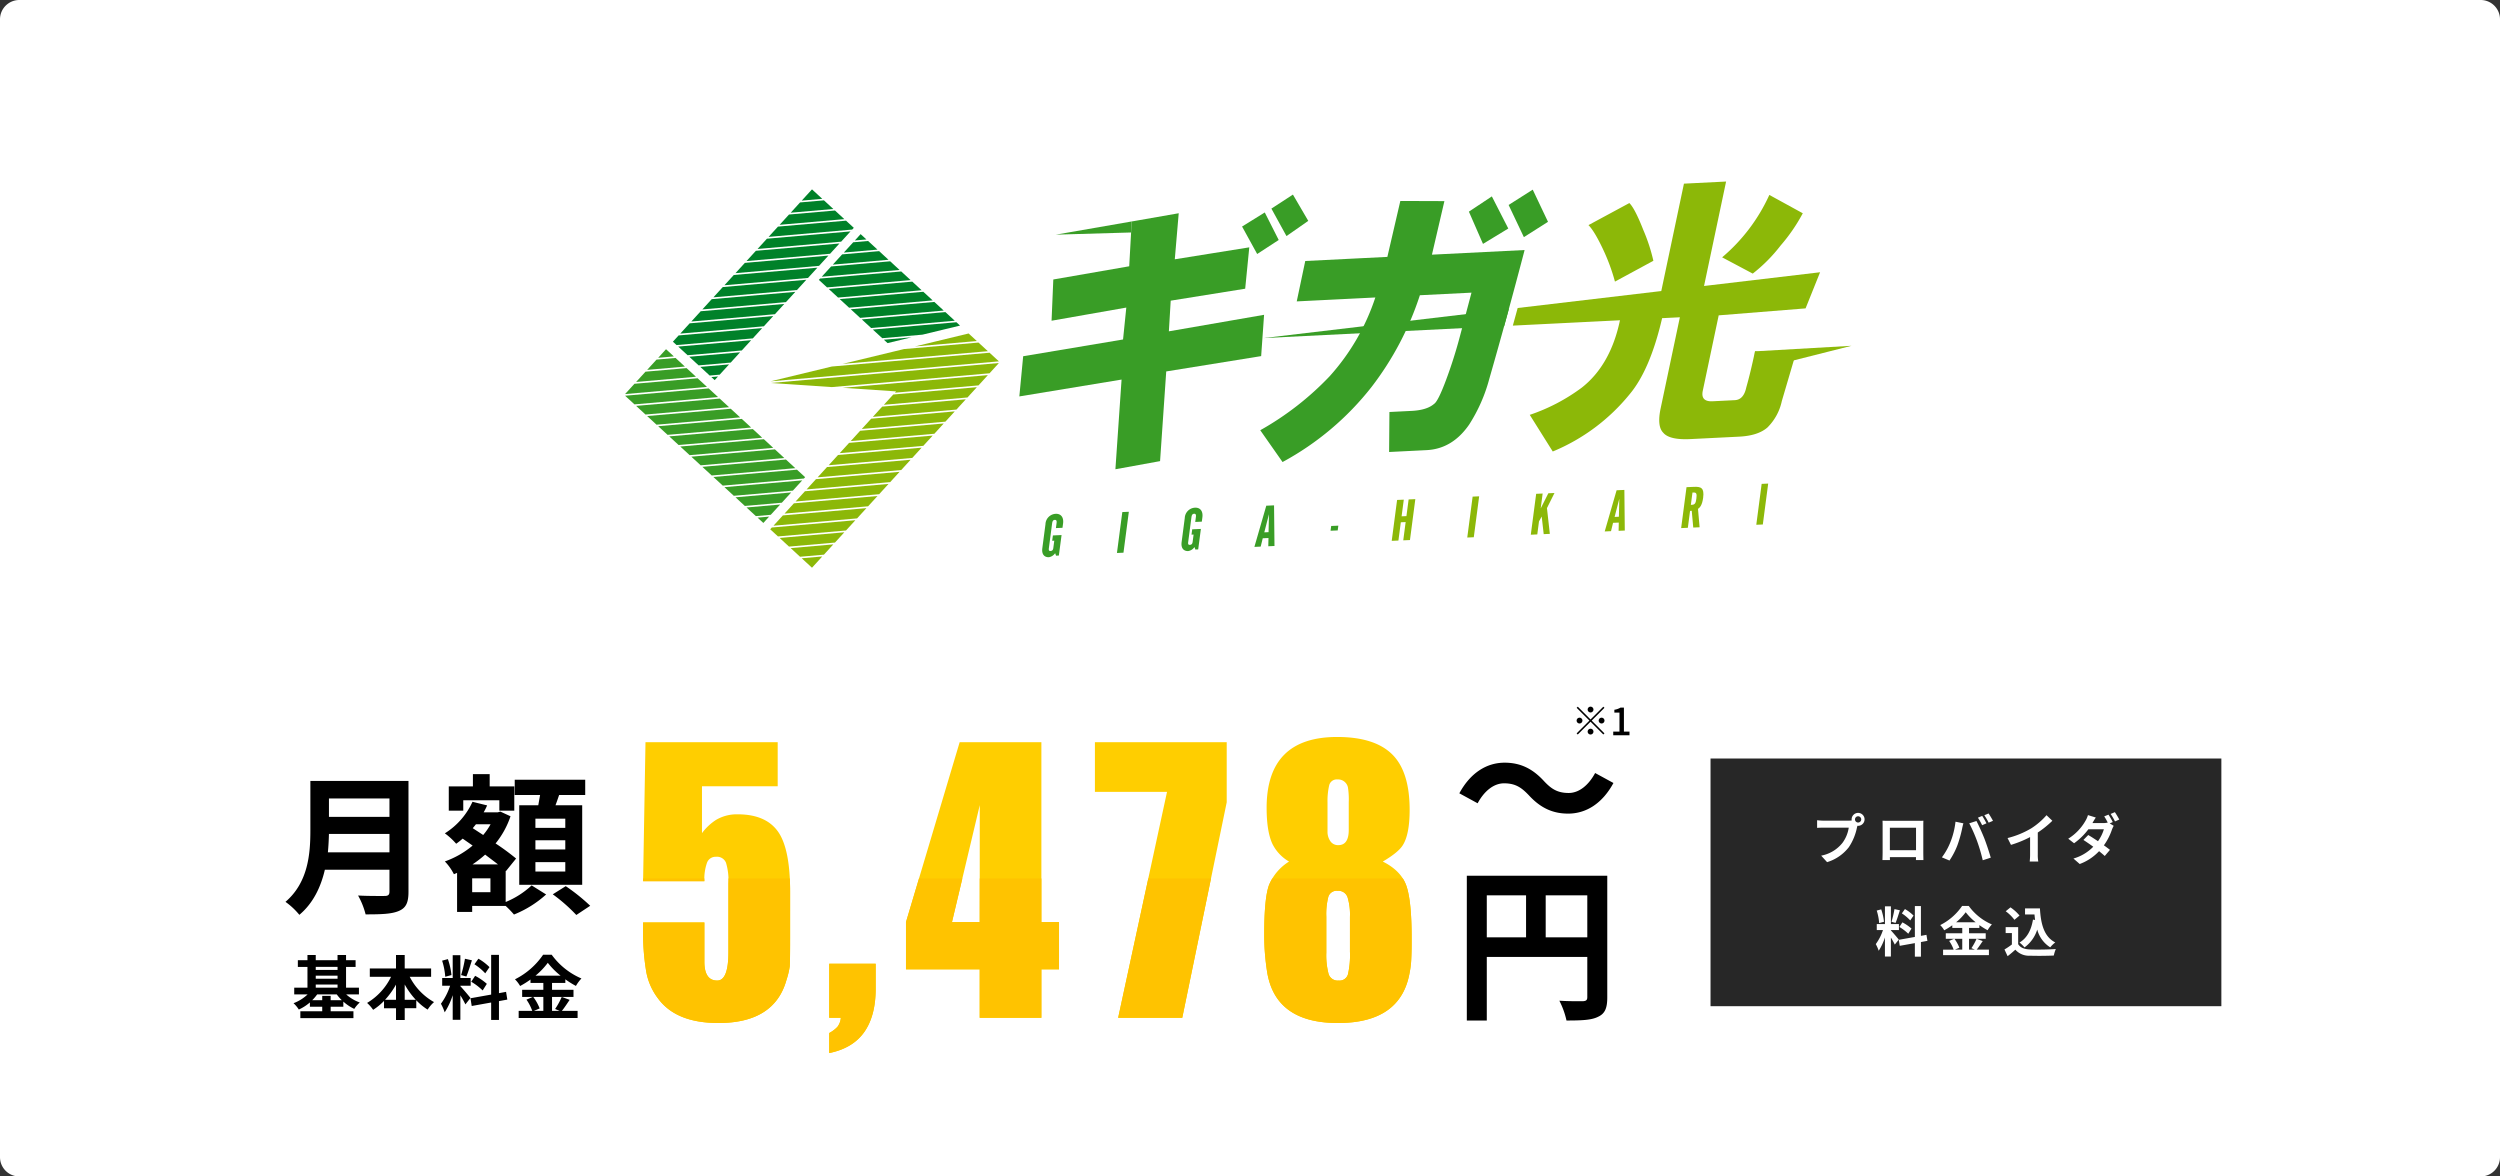 <svg xmlns="http://www.w3.org/2000/svg" xmlns:xlink="http://www.w3.org/1999/xlink" width="646" height="304" viewBox="0 0 646 304">
  <rect x="0" y="0" width="646" height="304" fill="#333333" stroke="none"/>
  <defs>
    <clipPath id="clip-path">
      <rect id="長方形_404" data-name="長方形 404" width="211" height="51" transform="translate(504 1383)" fill="#fff" stroke="#707070" stroke-width="1"/>
    </clipPath>
  </defs>
  <g id="グループ_673" data-name="グループ 673" transform="translate(8094 -1884)">
    <path id="パス_1208" data-name="パス 1208" d="M5,0H641a5,5,0,0,1,5,5V299a5,5,0,0,1-5,5H5a5,5,0,0,1-5-5V5A5,5,0,0,1,5,0Z" transform="translate(-8094 1884)" fill="#fff"/>
    <g id="グループ_52" data-name="グループ 52" transform="translate(-7932.481 1974.235)">
      <path id="パス_204" data-name="パス 204" d="M67.219,181.133l2.424,2.23L84.9,182.028l2.423-2.654Z" transform="translate(-41.544 -145.486)" fill="#399d26"/>
      <path id="パス_205" data-name="パス 205" d="M64.133,178.354l2.424,2.231,21.6-1.889-2.424-2.231Z" transform="translate(-44.164 -147.957)" fill="#399d26"/>
      <path id="パス_206" data-name="パス 206" d="M59.506,174.1l2.423,2.23,21.6-1.889-2.423-2.23Z" transform="translate(-48.094 -151.573)" fill="#399d26"/>
      <path id="パス_207" data-name="パス 207" d="M61.048,175.515l2.424,2.231,21.6-1.889-2.424-2.231Z" transform="translate(-46.785 -150.368)" fill="#399d26"/>
      <path id="パス_208" data-name="パス 208" d="M62.591,176.934l2.424,2.23,21.6-1.889-2.423-2.23Z" transform="translate(-45.474 -149.162)" fill="#399d26"/>
      <path id="パス_209" data-name="パス 209" d="M68.1,182l20.964-1.834.316-.346-2.108-1.94-21.6,1.889Z" transform="translate(-42.854 -146.752)" fill="#399d26"/>
      <path id="パス_210" data-name="パス 210" d="M70.3,183.513l2.423,2.23,3.849-.337L79,182.753Z" transform="translate(-38.924 -142.617)" fill="#399d26"/>
      <path id="パス_211" data-name="パス 211" d="M68.761,182.323l2.424,2.231,9.553-.836,2.424-2.655Z" transform="translate(-40.234 -144.052)" fill="#399d26"/>
      <path id="パス_212" data-name="パス 212" d="M74.837,184.442l-2.991.262,1.5,1.376Z" transform="translate(-37.614 -141.182)" fill="#399d26"/>
      <path id="パス_213" data-name="パス 213" d="M55.759,166.537l-2.424,2.654L74.5,167.339l-2.424-2.23Z" transform="translate(-53.335 -157.601)" fill="#399d26"/>
      <path id="パス_214" data-name="パス 214" d="M58.844,162.7l-2.424,2.654,9.756-.854-2.423-2.23Z" transform="translate(-50.715 -160.012)" fill="#399d26"/>
      <path id="パス_215" data-name="パス 215" d="M57.963,172.676l2.424,2.231,21.6-1.889-2.424-2.231Z" transform="translate(-49.405 -152.779)" fill="#399d26"/>
      <path id="パス_216" data-name="パス 216" d="M57.963,163.268l4.052-.355-2.026-1.864Z" transform="translate(-49.405 -161.049)" fill="#399d26"/>
      <path id="パス_217" data-name="パス 217" d="M57.3,164.618l-2.424,2.655L70.34,165.92l-2.424-2.231Z" transform="translate(-52.025 -158.807)" fill="#399d26"/>
      <path id="パス_218" data-name="パス 218" d="M56.42,171.257l2.424,2.231,21.6-1.889-2.424-2.231Z" transform="translate(-50.715 -153.985)" fill="#399d26"/>
      <path id="パス_219" data-name="パス 219" d="M54.878,169.838l2.423,2.23,21.6-1.889-2.423-2.23Z" transform="translate(-52.025 -155.19)" fill="#399d26"/>
      <path id="パス_220" data-name="パス 220" d="M53.335,168.418l2.424,2.231,21.6-1.889-2.424-2.231Z" transform="translate(-53.335 -156.396)" fill="#399d26"/>
    </g>
    <g id="グループ_53" data-name="グループ 53" transform="translate(-7894.979 1970.17)">
      <path id="パス_221" data-name="パス 221" d="M81.123,180.074,78.7,182.728l21.6-1.889,2.423-2.654Z" transform="translate(-69.295 -142.432)" fill="#8cb808"/>
      <path id="パス_222" data-name="パス 222" d="M82.665,178.384l-2.108,2.309h0l-.316.346,21.6-1.889,2.424-2.655Z" transform="translate(-67.985 -143.867)" fill="#8cb808"/>
      <path id="パス_223" data-name="パス 223" d="M84.208,176.695l-2.424,2.655,21.6-1.889,2.424-2.655Z" transform="translate(-66.675 -145.301)" fill="#8cb808"/>
      <path id="パス_224" data-name="パス 224" d="M87.294,173.316l-2.424,2.655,21.6-1.889,2.424-2.655Z" transform="translate(-64.055 -148.171)" fill="#8cb808"/>
      <path id="パス_225" data-name="パス 225" d="M85.75,175.006l-2.424,2.654,21.6-1.889,2.424-2.654Z" transform="translate(-65.365 -146.736)" fill="#8cb808"/>
      <path id="パス_226" data-name="パス 226" d="M74.931,188.094l2.424,2.231,11.877-1.039,2.424-2.655Z" transform="translate(-72.496 -135.258)" fill="#8cb808"/>
      <path id="パス_227" data-name="パス 227" d="M85.069,190.975l2.424-2.655-11.019.964,2.424,2.231Z" transform="translate(-71.185 -133.823)" fill="#8cb808"/>
      <path id="パス_228" data-name="パス 228" d="M76.5,185.141,74.071,187.8l21.6-1.889,2.424-2.655Z" transform="translate(-73.226 -138.128)" fill="#8cb808"/>
      <path id="パス_229" data-name="パス 229" d="M78.037,183.452l-2.423,2.654,21.6-1.889,2.423-2.654Z" transform="translate(-71.915 -139.562)" fill="#8cb808"/>
      <path id="パス_230" data-name="パス 230" d="M74.031,186.831l-.417.457,2.007,1.846L93.2,187.6l2.423-2.654Z" transform="translate(-73.614 -136.693)" fill="#8cb808"/>
      <path id="パス_231" data-name="パス 231" d="M79.581,181.763l-2.424,2.655,21.6-1.889,2.424-2.655Z" transform="translate(-70.605 -140.997)" fill="#8cb808"/>
      <path id="パス_232" data-name="パス 232" d="M121.26,162.352l-2.424-2.231L99.592,161.8l-15.853,3.83Z" transform="translate(-65.015 -157.773)" fill="#8cb808"/>
      <path id="パス_233" data-name="パス 233" d="M132.678,163.771l-.453-.417-1.97-1.813L89.5,165.106l-15.848,3.828Z" transform="translate(-73.581 -156.567)" fill="#8cb808"/>
      <path id="パス_234" data-name="パス 234" d="M109.838,160.805l-2.124-1.954-13.887,3.355Z" transform="translate(-56.446 -158.851)" fill="#8cb808"/>
      <path id="パス_235" data-name="パス 235" d="M78.016,190.475l2.657,2.445,2.657-2.91Z" transform="translate(-69.875 -132.389)" fill="#8cb808"/>
      <path id="パス_236" data-name="パス 236" d="M105.654,162.823v.122l.06-.066Z" transform="translate(-46.403 -155.478)" fill="#8cb808"/>
      <path id="パス_237" data-name="パス 237" d="M90.378,169.938l-2.424,2.655,21.6-1.889,2.424-2.655Z" transform="translate(-61.435 -151.04)" fill="#8cb808"/>
      <path id="パス_238" data-name="パス 238" d="M88.835,171.627l-2.423,2.654,21.6-1.889,2.423-2.654Z" transform="translate(-62.745 -149.605)" fill="#8cb808"/>
      <path id="パス_239" data-name="パス 239" d="M91.921,168.248,89.5,170.9l21.6-1.889,2.424-2.655Z" transform="translate(-60.125 -152.475)" fill="#8cb808"/>
      <path id="パス_240" data-name="パス 240" d="M83.722,167.955l13.836.925-.3.333,21.6-1.889,2.423-2.654Z" transform="translate(-65.029 -153.91)" fill="#8cb808"/>
      <path id="パス_241" data-name="パス 241" d="M73.651,168.145,89.476,169.2l40.78-3.568,2.424-2.655Z" transform="translate(-73.583 -155.344)" fill="#8cb808"/>
    </g>
    <g id="グループ_54" data-name="グループ 54" transform="translate(-7882.407 1944.499)">
      <path id="パス_242" data-name="パス 242" d="M84.87,156.333l2.423,2.23,21.6-1.889-2.423-2.23Z" transform="translate(-76.627 -136.923)" fill="#008129"/>
      <path id="パス_243" data-name="パス 243" d="M90.379,161.4l10.4-.91,9.71-2.346-.939-.864-21.6,1.889Z" transform="translate(-74.007 -134.512)" fill="#008129"/>
      <path id="パス_244" data-name="パス 244" d="M83.327,154.913l2.424,2.231,21.6-1.889-2.424-2.231Z" transform="translate(-77.937 -138.129)" fill="#008129"/>
      <path id="パス_245" data-name="パス 245" d="M86.412,157.752l2.424,2.231,21.6-1.889-2.424-2.231Z" transform="translate(-75.317 -135.718)" fill="#008129"/>
      <path id="パス_246" data-name="パス 246" d="M96.665,159.385l-7.167.627.951.875Z" transform="translate(-72.696 -132.727)" fill="#008129"/>
      <path id="パス_247" data-name="パス 247" d="M83.239,150.1l-2.424,2.655L100.922,151,98.5,148.766Z" transform="translate(-80.07 -141.745)" fill="#008129"/>
      <path id="パス_248" data-name="パス 248" d="M85.442,146.607l2.991-.262-1.5-1.376Z" transform="translate(-76.14 -144.97)" fill="#008129"/>
      <path id="パス_249" data-name="パス 249" d="M86.324,146.264,83.9,148.918l8.7-.761-2.424-2.231Z" transform="translate(-77.45 -144.156)" fill="#008129"/>
      <path id="パス_250" data-name="パス 250" d="M80.728,152.02l-.315.345,2.109,1.94,21.6-1.889-2.424-2.231Z" transform="translate(-80.412 -140.54)" fill="#008129"/>
      <path id="パス_251" data-name="パス 251" d="M84.781,148.182l-2.423,2.654,14.4-1.26-2.424-2.23Z" transform="translate(-78.76 -142.951)" fill="#008129"/>
      <path id="パス_252" data-name="パス 252" d="M81.785,153.494l2.424,2.23,21.6-1.889-2.423-2.23Z" transform="translate(-79.247 -139.334)" fill="#008129"/>
    </g>
    <g id="グループ_55" data-name="グループ 55" transform="translate(-7920.123 1932.93)">
      <path id="パス_253" data-name="パス 253" d="M67.117,164.86l-1.728.151.864.795Z" transform="translate(-55.455 -116.509)" fill="#008129"/>
      <path id="パス_254" data-name="パス 254" d="M62.3,162.631l2.424,2.23,8.291-.725,2.423-2.654Z" transform="translate(-58.075 -119.378)" fill="#008129"/>
      <path id="パス_255" data-name="パス 255" d="M61.495,159.992l-1.477,1.618.947.871,19.7-1.724L83.09,158.1Z" transform="translate(-60.018 -122.248)" fill="#008129"/>
      <path id="パス_256" data-name="パス 256" d="M63.847,163.821l2.424,2.231,2.585-.226,2.424-2.655Z" transform="translate(-56.765 -117.943)" fill="#008129"/>
      <path id="パス_257" data-name="パス 257" d="M60.761,161.44l2.424,2.231,14-1.225,2.424-2.655Z" transform="translate(-59.386 -120.813)" fill="#008129"/>
      <path id="パス_258" data-name="パス 258" d="M83.33,141.159l-2.657-2.445-2.657,2.91Z" transform="translate(-44.731 -138.714)" fill="#008129"/>
      <path id="パス_259" data-name="パス 259" d="M68.1,153.234l-2.424,2.655L87.271,154l2.109-2.309.315-.345Z" transform="translate(-55.212 -127.987)" fill="#008129"/>
      <path id="パス_260" data-name="パス 260" d="M73.388,147.281l21.6-1.889.417-.457-2.007-1.847-17.582,1.538Z" transform="translate(-48.662 -134.999)" fill="#008129"/>
      <path id="パス_261" data-name="パス 261" d="M77.355,142.708l-2.424,2.654L91.655,143.9l-2.423-2.23Z" transform="translate(-47.351 -136.204)" fill="#008129"/>
      <path id="パス_262" data-name="パス 262" d="M63.472,158.3l-2.423,2.654,21.6-1.889,2.423-2.654Z" transform="translate(-59.142 -123.682)" fill="#008129"/>
      <path id="パス_263" data-name="パス 263" d="M71.184,149.856l-2.423,2.654,21.6-1.889,2.423-2.654Z" transform="translate(-52.592 -130.856)" fill="#008129"/>
      <path id="パス_264" data-name="パス 264" d="M72.727,148.166,70.3,150.821l21.6-1.889,2.424-2.655Z" transform="translate(-51.282 -132.291)" fill="#008129"/>
      <path id="パス_265" data-name="パス 265" d="M78.9,140.79l-2.424,2.655,11.02-.964-2.424-2.231Z" transform="translate(-46.041 -137.41)" fill="#008129"/>
      <path id="パス_266" data-name="パス 266" d="M74.269,146.477l-2.423,2.654,21.6-1.889,2.423-2.654Z" transform="translate(-49.972 -133.725)" fill="#008129"/>
      <path id="パス_267" data-name="パス 267" d="M65.015,156.613l-2.424,2.655,21.6-1.889,2.424-2.655Z" transform="translate(-57.832 -125.117)" fill="#008129"/>
      <path id="パス_268" data-name="パス 268" d="M69.642,151.545,67.218,154.2l21.6-1.889,2.424-2.655Z" transform="translate(-53.902 -129.421)" fill="#008129"/>
      <path id="パス_269" data-name="パス 269" d="M66.557,154.924l-2.423,2.654,21.6-1.889,2.423-2.654Z" transform="translate(-56.522 -126.552)" fill="#008129"/>
    </g>
    <path id="パス_270" data-name="パス 270" d="M205.961,155.438l-63.447,7.506,62.242-3.111Z" transform="translate(-7910.078 1808.42)" fill="#399d26"/>
    <path id="パス_271" data-name="パス 271" d="M109.416,181.215l25.809-4.329.84-8.246-19.312,3.4.451-10.658,19.615-3.412.644-11.578,12.146-2.127-1.013,11.9,19.247-3.088-1.056,10.687-19.247,3.09-.473,7.924,24.6-4.268-.753,10.672-24.531,3.961-1.592,23.175-11.54,2.1,1.592-23.174L108.425,191.6ZM165.979,147.7l5.866-3.636,3.6,7.112-5.563,3.623Zm7.577-4.632,5.563-3.621,3.965,6.791-5.627,3.928Z" transform="translate(-7939.028 1794.836)" fill="#399d26"/>
    <path id="パス_272" data-name="パス 272" d="M142.089,200.922a76.157,76.157,0,0,0,17.944-13.964,57.085,57.085,0,0,0,11.791-20.34l-20.309,1.013,2.2-10.441,21.217-1.06,3.351-14.45,11.388.039-3.22,13.836,23.947-1.2q-4.6,17.551-9.123,33.274a41.662,41.662,0,0,1-5.191,11.808q-4.33,6.291-11,6.626l-9.7.485.081-10.336,5.759-.287q3.936-.2,5.781-1.809,1.037-.657,3.114-6.234a119.628,119.628,0,0,0,3.612-11.423l2.94-11.087-13.337.666a78.7,78.7,0,0,1-12.5,23.721,73.783,73.783,0,0,1-22.985,19.381ZM196,144.441l5.931-3.943,4.248,8.3-6.537,3.974Zm10.262-1.727,6.234-3.959,3.945,8.313-6.234,3.958Z" transform="translate(-7910.438 1794.25)" fill="#399d26"/>
    <g id="グループ_57" data-name="グループ 57" transform="translate(-7703.083 1930.904)">
      <path id="パス_273" data-name="パス 273" d="M194.793,160.927l9.929-5.381a45.56,45.56,0,0,0-2.583-7.917q-2.214-5.637-3.628-7l-10.561,5.7q1.634,1.642,3.974,6.7A50.111,50.111,0,0,1,194.793,160.927Z" transform="translate(-168.406 -135.064)" fill="#8cb808"/>
      <path id="パス_274" data-name="パス 274" d="M214.535,159.821a40.446,40.446,0,0,0,7.2-7.257,44.812,44.812,0,0,0,5.729-8.333l-8.642-4.74a45.938,45.938,0,0,1-12.2,16.126Z" transform="translate(-152.541 -136.026)" fill="#8cb808"/>
      <path id="パス_275" data-name="パス 275" d="M230.574,172.2l22.452-1.8,3.747-9.335-29.984,3.547,5.7-26.989-10.892.546-5.857,27.751L178.629,170.3l-1.248,4.553,27.682-1.383q-2.452,11.62-9.923,17.45a48.333,48.333,0,0,1-13.387,6.992l5.942,9.472A50.4,50.4,0,0,0,207.549,192.6q5.3-6.3,8.407-19.673l4.586-.229-4.965,23.525q-.979,4.641.658,6.289,1.576,1.928,7.024,1.661l12.614-.631q4.871-.244,7.308-2.378a13.564,13.564,0,0,0,3.7-6.794l3.282-11.157-10.21-1.714q-1.162,5.52-2.247,9.308-.674,3.2-2.968,3.308l-5.733.287q-3.157.158-2.539-2.746Z" transform="translate(-177.381 -137.618)" fill="#8cb808"/>
    </g>
    <g id="グループ_58" data-name="グループ 58" transform="translate(-7824.7 2008.957)">
      <path id="パス_276" data-name="パス 276" d="M113.355,195.265c-.886.039-1.949-.455-1.7-2.345l.812-6.188a2.781,2.781,0,0,1,2.65-2.681c1.368-.059,2.1.941,1.9,2.482l-.15,1.13-1.7.074.161-1.232c.041-.309.133-.91-.448-.884-.436.018-.62.318-.7.934l-.832,6.349c-.065.484-.028.775.435.753.6-.026.677-.523.714-.8l.244-1.862-.538.024.181-1.378,2.241-.1-.7,5.293-.729.033-.231-.647A2.428,2.428,0,0,1,113.355,195.265Z" transform="translate(-111.617 -176.238)" fill="#399d26"/>
      <path id="パス_277" data-name="パス 277" d="M122.064,194.41l1.387-10.571,1.687-.074-1.387,10.571Z" transform="translate(-102.745 -176.479)" fill="#399d26"/>
      <path id="パス_278" data-name="パス 278" d="M132.821,194.406c-.888.039-1.951-.453-1.7-2.343l.81-6.188a2.785,2.785,0,0,1,2.654-2.681c1.367-.061,2.1.941,1.9,2.48l-.148,1.13-1.7.076.163-1.233c.041-.307.133-.908-.448-.884-.438.02-.621.32-.7.936l-.834,6.349c-.063.485-.028.773.438.753.6-.028.677-.525.714-.8l.242-1.86-.538.022.183-1.378,2.238-.1-.693,5.293-.729.031-.233-.645A2.419,2.419,0,0,1,132.821,194.406Z" transform="translate(-95.087 -176.967)" fill="#399d26"/>
      <path id="パス_279" data-name="パス 279" d="M141.269,193.6l3.074-10.645,2.008-.089.111,10.5-1.6.07.048-2.13-1.483.065-.529,2.153Zm3.767-8.446-1.206,4.688,1.1-.048Z" transform="translate(-86.434 -177.239)" fill="#399d26"/>
      <path id="パス_280" data-name="パス 280" d="M151.912,187.018l.161-1.232,1.846-.081-.161,1.232Z" transform="translate(-77.395 -174.831)" fill="#399d26"/>
      <path id="パス_281" data-name="パス 281" d="M160.458,192.777l1.387-10.569,1.731-.076-.566,4.309,1.25-.056.566-4.309,1.731-.078L165.17,192.57l-1.731.078.619-4.723-1.25.055-.62,4.721Z" transform="translate(-70.137 -177.979)" fill="#8cb808"/>
      <path id="パス_282" data-name="パス 282" d="M171.013,192.251,172.4,181.68l1.687-.074L172.7,192.177Z" transform="translate(-61.173 -178.312)" fill="#8cb808"/>
      <path id="パス_283" data-name="パス 283" d="M179.891,191.92l1.387-10.569,1.674-.074-.5,3.841,1.973-3.908,1.585-.068-1.944,3.9.747,6.657-1.587.07-.518-4.555-.7,1.271-.44,3.356Z" transform="translate(-53.633 -178.706)" fill="#8cb808"/>
      <path id="パス_284" data-name="パス 284" d="M190.218,191.444l3.074-10.645,2.008-.089.109,10.5-1.6.07.048-2.13-1.483.065-.527,2.153ZM193.987,183l-1.209,4.688,1.106-.05Z" transform="translate(-44.862 -179.072)" fill="#8cb808"/>
      <path id="パス_285" data-name="パス 285" d="M200.9,190.942l1.387-10.571,1.862-.083c1.862-.081,2.776.213,2.436,2.822-.263,1.994-.869,2.532-1.331,2.872l.416,4.749-1.642.072-.388-4.327-.436.019-.571,4.37Zm2.924-9.182-.416,3.181.29-.013c.786-.033.989-.494,1.13-1.565.163-1.246.059-1.65-.742-1.614Z" transform="translate(-35.792 -179.441)" fill="#8cb808"/>
      <path id="パス_286" data-name="パス 286" d="M211.4,190.468l1.387-10.569,1.688-.074-1.387,10.569Z" transform="translate(-26.875 -179.825)" fill="#8cb808"/>
    </g>
    <path id="パス_287" data-name="パス 287" d="M113.52,146.61l19.615-3.412-.12,2.848Z" transform="translate(-7934.701 1798.025)" fill="#399d26"/>
    <path id="パス_288" data-name="パス 288" d="M236.25,160.572l-25.144,6.35.208-4.919Z" transform="translate(-7851.822 1812.781)" fill="#8cb808"/>
    <path id="パス_1201" data-name="パス 1201" d="M-28.275-12.753c.156-1.638.234-3.276.273-4.758h15.639v4.758Zm15.912-13.923v4.758H-28v-4.758ZM-7.449-31.2H-32.8v12.831c0,5.928-.546,13.377-6.435,18.408a18.317,18.317,0,0,1,3.588,3.354C-32.019.351-30.069-3.9-29.055-8.268h16.692v5.655c0,.819-.312,1.131-1.248,1.131-.858,0-4.134.039-6.864-.117a19.909,19.909,0,0,1,1.95,4.875c4.017,0,6.747-.078,8.619-.9C-8.112,1.6-7.449.273-7.449-2.535ZM33.072-19.071H25.35V-21.45h7.722Zm0,5.577H25.35v-2.379h7.722Zm0,5.694H25.35v-2.418h7.722Zm-11.9-17.121V-4.368H37.44V-24.921h-6.9c.312-.819.624-1.716.936-2.652H38.22v-3.939H20.007v3.939h6.552c-.156.858-.312,1.794-.468,2.652ZM6.708-26.208h9.321v2.691H19.89V-29.8H13.533v-3.159H9.2V-29.8H2.964v6.279H6.708Zm7.02,23.751H9.009V-6.045h4.719ZM9.087-9.633a28.355,28.355,0,0,0,3.276-2.535c1.17.9,2.34,1.755,3.315,2.535Zm4.68-10.374a16.668,16.668,0,0,1-1.911,2.769L9.165-18.993c.273-.351.546-.663.819-1.014Zm3.9,12.012.078.078,2.613-3.237a61.266,61.266,0,0,0-5.3-3.9,22.693,22.693,0,0,0,3.861-7.02L16.3-23.283l-.7.195H11.973a15.394,15.394,0,0,0,.9-1.794l-3.783-.936A18.755,18.755,0,0,1,1.95-17.667a17.5,17.5,0,0,1,2.925,2.691A17.861,17.861,0,0,0,6.552-16.3l2.574,1.794a23.13,23.13,0,0,1-7.176,4.1A13.387,13.387,0,0,1,4.29-7.1l.819-.351v10.1h3.9V1.092h8.658a27.508,27.508,0,0,1,2.145,2.223,27.733,27.733,0,0,0,8.307-5.187l-3.744-2.34A22.1,22.1,0,0,1,17.667.078ZM29.835-1.911a42.975,42.975,0,0,1,6.084,5.343l3.588-2.379a49.1,49.1,0,0,0-6.318-5.07Z" transform="translate(-7981 2117)"/>
    <path id="パス_1202" data-name="パス 1202" d="M-27.558-3.546V-4.662h-2.178v1.116h-2.592A11.017,11.017,0,0,0-31.05-5.04h5.076a11.168,11.168,0,0,0,1.3,1.494ZM-31.41-7.6h5.634v.81H-31.41Zm5.634-4.554v.792H-31.41v-.792ZM-31.41-9.882h5.634v.792H-31.41ZM-20.25-5.04V-6.786h-3.33V-12.15h2.466v-1.728H-23.58v-1.35h-2.2v1.35H-31.41v-1.35h-2.142v1.35h-2.484v1.728h2.484v5.364h-3.42V-5.04h3.456a10.873,10.873,0,0,1-3.636,2.268,8.479,8.479,0,0,1,1.368,1.638A11.9,11.9,0,0,0-32.922-2.97v1.116h3.186v1.17h-5.652V1.08h13.716V-.684h-5.886v-1.17h3.276V-3.186A11.58,11.58,0,0,0-21.456-1.3a7.786,7.786,0,0,1,1.422-1.656,10.575,10.575,0,0,1-3.51-2.088ZM-8.424-3.654v-3.96a20.061,20.061,0,0,0,2.862,3.96Zm-5.076,0a20.975,20.975,0,0,0,2.826-3.924v3.924Zm11.9-5.94v-2.16H-8.424v-3.474h-2.25v3.474h-6.768v2.16h5.49a15.99,15.99,0,0,1-6.192,6.75,10.583,10.583,0,0,1,1.566,1.782,15.286,15.286,0,0,0,2.808-2.3v1.89h3.1V1.566h2.25V-1.476h2.988V-3.528A14.726,14.726,0,0,0-2.5-1.116,9.1,9.1,0,0,1-.846-3.06,15.724,15.724,0,0,1-7.128-9.594Zm15.084-2.5a13.527,13.527,0,0,0-2.862-2.178l-1.026,1.44a14.482,14.482,0,0,1,2.79,2.34ZM8.766-8.316a15.222,15.222,0,0,1,2.952,2.25l1.08-1.71a15.033,15.033,0,0,0-3.024-2.07Zm-1.62-5.94a33.482,33.482,0,0,1-.99,4.212l1.35.378c.45-1.044.972-2.754,1.44-4.194ZM3.654-10.044a18.047,18.047,0,0,0-.918-4.122l-1.494.4a17.8,17.8,0,0,1,.81,4.158ZM8.568-4.122c-.378-.5-2.088-2.52-2.61-3.042V-7.29H8.622v-2H5.958v-5.886H3.978v5.886H1.26v2H3.312A16.664,16.664,0,0,1,.936-2.628,12.72,12.72,0,0,1,1.908-.414a18.473,18.473,0,0,0,2.07-4.428V1.512h1.98V-4.806a24.045,24.045,0,0,1,1.3,2.34Zm9.522.414-.324-2-1.836.342v-9.9H13.914V-5L8.568-4.05l.324,2,5.022-.9v4.5H15.93v-4.86ZM27.4-4.392v3.6h-2.43l1.476-.63a12.144,12.144,0,0,0-1.656-2.97Zm-2.034-5.49a18.777,18.777,0,0,0,3.186-3.33,19.206,19.206,0,0,0,3.312,3.33Zm6.786,5.49a18.7,18.7,0,0,1-1.71,3.114l1.17.486H29.646v-3.6H35.19V-6.228H29.646V-8.01h3.438v-.936a22.75,22.75,0,0,0,2.736,1.71,10.055,10.055,0,0,1,1.422-1.926A18.391,18.391,0,0,1,29.556-15.3H27.342A19.2,19.2,0,0,1,20.07-8.946,8.39,8.39,0,0,1,21.4-7.218a23,23,0,0,0,2.682-1.674v.882H27.4v1.782H21.924v1.836h2.754l-1.638.7a12.367,12.367,0,0,1,1.494,2.9h-3.51V1.044H36.252V-.792H32.184c.63-.756,1.332-1.854,2.016-2.844Z" transform="translate(-7981 2146)"/>
    <path id="パス_1203" data-name="パス 1203" d="M-1.935-14.491c2.924,3.182,6.063,4.73,10.148,4.73,4.6,0,8.815-2.58,11.7-7.912l-4.73-2.58c-1.634,3.053-4.085,5.16-6.837,5.16-2.967,0-4.558-1.118-6.407-3.1-2.924-3.182-6.063-4.73-10.148-4.73-4.6,0-8.815,2.58-11.7,7.912l4.73,2.58c1.634-3.053,4.085-5.16,6.837-5.16C-5.332-17.587-3.784-16.426-1.935-14.491ZM2.408,22.2V11.362h10.75V22.2ZM-12.814,11.362H-2.666V22.2H-12.814ZM18.318,6.288H-17.974V43.7h5.16V27.272H13.158V37.678c0,.731-.3.989-1.118,1.032-.86,0-3.655.043-6.106-.129A20.9,20.9,0,0,1,7.783,43.7c3.827,0,6.407-.086,8.127-.946,1.806-.817,2.408-2.236,2.408-5.031Z" transform="translate(-7697 2104)"/>
    <path id="パス_1204" data-name="パス 1204" d="M5-5.9a.755.755,0,0,0,.75-.75A.755.755,0,0,0,5-7.4a.755.755,0,0,0-.75.75A.755.755,0,0,0,5-5.9ZM5-4.09,1.7-7.39l-.29.29,3.3,3.3L1.4-.49l.29.29L5-3.51,8.3-.21,8.59-.5,5.29-3.8l3.3-3.3L8.3-7.39ZM2.9-3.8a.755.755,0,0,0-.75-.75.755.755,0,0,0-.75.75.755.755,0,0,0,.75.75A.755.755,0,0,0,2.9-3.8Zm4.2,0a.755.755,0,0,0,.75.75A.755.755,0,0,0,8.6-3.8a.755.755,0,0,0-.75-.75A.755.755,0,0,0,7.1-3.8ZM5-1.7a.755.755,0,0,0-.75.75A.755.755,0,0,0,5-.2a.755.755,0,0,0,.75-.75A.755.755,0,0,0,5-1.7ZM10.86,0h4.2V-.95H13.62V-7.16h-.87a4.333,4.333,0,0,1-1.6.56v.73h1.32V-.95H10.86Z" transform="translate(-7688 2074)"/>
    <path id="パス_1205" data-name="パス 1205" d="M40.164-22.463V-20.5q0,6.211-.1,7.246a20.716,20.716,0,0,1-.824,3.416Q36.15,1.346,21.632,1.346q-11.015,0-15.649-6.418a16.028,16.028,0,0,1-3.037-7.091,60.954,60.954,0,0,1-.772-10.714v-1.76H18.012v10.145q0,4.865,3.319,4.865,2.892,0,2.892-7.35v-17.8a15.717,15.717,0,0,0-.621-5.279,2.5,2.5,0,0,0-2.588-1.553,2.362,2.362,0,0,0-2.329,1.553,12.663,12.663,0,0,0-.673,4.762H2.174l.621-35.92h34.16v11.387H17.391v12.111a13.827,13.827,0,0,1,3.623-3.416,10.539,10.539,0,0,1,5.59-1.449q7.66,0,10.766,4.969,2.795,4.555,2.795,14.906ZM62.277-7.557q0,7.039-2.95,11.231T50.27,9.109V3.934a8.22,8.22,0,0,0,2.122-1.6A4.4,4.4,0,0,0,53.272,0h-3V-13.975H62.277Zm47.371-4.969h-4.555V0H89.153V-12.525H70.106l0-12.215L83.978-71.219h21.116V-24.74h4.555ZM89.153-24.74l.019-30.22-7.18,30.215Zm63.83-30.951L141.493,0H124.93l12.629-58.383H118.926V-71.219h34.057ZM200.768-20.7v1.346q0,2.277-.1,4.244a22.029,22.029,0,0,1-.414,3.416Q197.973,1.346,181.721,1.346T163.4-12.008q-.311-1.967-.518-4.348t-.207-5.176q0-9.42,1.242-12.784a13.015,13.015,0,0,1,5.176-6.056,10.853,10.853,0,0,1-4.244-4.451q-1.553-3.209-1.553-9.42,0-18.322,18.219-18.322,9.627,0,14.182,4.451t4.555,14.389q0,6.314-1.76,9.109-1.139,1.863-5.176,4.244,4.762,2.381,6.107,6.314T200.768-20.7ZM184.516-48.549v-7.143a19.907,19.907,0,0,0-.207-3.83,2.6,2.6,0,0,0-2.691-2.07,2.007,2.007,0,0,0-2.174,1.6,17.837,17.837,0,0,0-.414,4.3v7.557a4.222,4.222,0,0,0,.725,2.484,2.375,2.375,0,0,0,2.07,1.035Q184.516-44.615,184.516-48.549Zm.311,31.469v-9.006a15.413,15.413,0,0,0-.621-5.072,2.488,2.488,0,0,0-2.588-1.656,2.235,2.235,0,0,0-2.381,1.553,18.161,18.161,0,0,0-.518,5.176v9.213a19.29,19.29,0,0,0,.569,5.486,2.475,2.475,0,0,0,2.64,1.76,2.237,2.237,0,0,0,2.381-1.6A22.025,22.025,0,0,0,184.827-17.08Z" transform="translate(-7930 2147)" fill="#ffce00"/>
    <g id="マスクグループ_3" data-name="マスクグループ 3" transform="translate(-8437 728)" clip-path="url(#clip-path)">
      <path id="パス_1209" data-name="パス 1209" d="M40.164-22.463V-20.5q0,6.211-.1,7.246a20.716,20.716,0,0,1-.824,3.416Q36.15,1.346,21.632,1.346q-11.015,0-15.649-6.418a16.028,16.028,0,0,1-3.037-7.091,60.954,60.954,0,0,1-.772-10.714v-1.76H18.012v10.145q0,4.865,3.319,4.865,2.892,0,2.892-7.35v-17.8a15.717,15.717,0,0,0-.621-5.279,2.5,2.5,0,0,0-2.588-1.553,2.362,2.362,0,0,0-2.329,1.553,12.663,12.663,0,0,0-.673,4.762H2.174l.621-35.92h34.16v11.387H17.391v12.111a13.827,13.827,0,0,1,3.623-3.416,10.539,10.539,0,0,1,5.59-1.449q7.66,0,10.766,4.969,2.795,4.555,2.795,14.906ZM62.277-7.557q0,7.039-2.95,11.231T50.27,9.109V3.934a8.22,8.22,0,0,0,2.122-1.6A4.4,4.4,0,0,0,53.272,0h-3V-13.975H62.277Zm47.371-4.969h-4.555V0H89.153V-12.525H70.106l0-12.215L83.978-71.219h21.116V-24.74h4.555ZM89.153-24.74l.019-30.22-7.18,30.215Zm63.83-30.951L141.493,0H124.93l12.629-58.383H118.926V-71.219h34.057ZM200.768-20.7v1.346q0,2.277-.1,4.244a22.029,22.029,0,0,1-.414,3.416Q197.973,1.346,181.721,1.346T163.4-12.008q-.311-1.967-.518-4.348t-.207-5.176q0-9.42,1.242-12.784a13.015,13.015,0,0,1,5.176-6.056,10.853,10.853,0,0,1-4.244-4.451q-1.553-3.209-1.553-9.42,0-18.322,18.219-18.322,9.627,0,14.182,4.451t4.555,14.389q0,6.314-1.76,9.109-1.139,1.863-5.176,4.244,4.762,2.381,6.107,6.314T200.768-20.7ZM184.516-48.549v-7.143a19.907,19.907,0,0,0-.207-3.83,2.6,2.6,0,0,0-2.691-2.07,2.007,2.007,0,0,0-2.174,1.6,17.837,17.837,0,0,0-.414,4.3v7.557a4.222,4.222,0,0,0,.725,2.484,2.375,2.375,0,0,0,2.07,1.035Q184.516-44.615,184.516-48.549Zm.311,31.469v-9.006a15.413,15.413,0,0,0-.621-5.072,2.488,2.488,0,0,0-2.588-1.656,2.235,2.235,0,0,0-2.381,1.553,18.161,18.161,0,0,0-.518,5.176v9.213a19.29,19.29,0,0,0,.569,5.486,2.475,2.475,0,0,0,2.64,1.76,2.237,2.237,0,0,0,2.381-1.6A22.025,22.025,0,0,0,184.827-17.08Z" transform="translate(507 1419)" fill="#ffc300"/>
    </g>
    <path id="パス_1206" data-name="パス 1206" d="M0,0H132V64H0Z" transform="translate(-7652 2080)" fill="#272727"/>
    <path id="パス_1207" data-name="パス 1207" d="M-28.672-10.262a.813.813,0,0,1,.812-.812.81.81,0,0,1,.8.812.807.807,0,0,1-.8.8A.81.81,0,0,1-28.672-10.262Zm-.868,0a1.551,1.551,0,0,0,.028.266,6.041,6.041,0,0,1-.8.056h-6.482a15.588,15.588,0,0,1-1.666-.112v1.974c.35-.028,1.022-.056,1.666-.056h6.51A8.8,8.8,0,0,1-31.92-4.186,9.178,9.178,0,0,1-37.408-.9l1.526,1.68a11.244,11.244,0,0,0,5.628-3.878,14.133,14.133,0,0,0,2.1-5.1c.042-.126.07-.266.112-.42a.8.8,0,0,0,.182.014,1.679,1.679,0,0,0,1.666-1.666,1.682,1.682,0,0,0-1.666-1.68A1.685,1.685,0,0,0-29.54-10.262Zm7.98.336c.028.392.028.966.028,1.358v6.846c0,.672-.042,1.89-.042,1.96h1.932c0-.042,0-.364-.014-.756h6.748c0,.406-.014.728-.014.756h1.932c0-.056-.028-1.4-.028-1.946v-6.86c0-.42,0-.938.028-1.358-.5.028-1.036.028-1.386.028h-7.7C-20.454-9.9-20.986-9.912-21.56-9.926Zm1.9,1.806h6.762v5.81h-6.762ZM4.2-11.172l-1.106.462A17.711,17.711,0,0,1,4.186-8.764l1.12-.49C5.04-9.772,4.55-10.654,4.2-11.172Zm1.652-.63-1.106.462a14.59,14.59,0,0,1,1.12,1.918L6.986-9.9A21.9,21.9,0,0,0,5.852-11.8ZM-4.032-4.354A16.867,16.867,0,0,1-6.216-.462l1.96.826a19.249,19.249,0,0,0,2.072-4A32.6,32.6,0,0,0-.994-7.854c.056-.308.21-.994.336-1.4L-2.7-9.674A20.173,20.173,0,0,1-4.032-4.354Zm6.916-.294A43.258,43.258,0,0,1,4.34.294L6.412-.378C6.02-1.764,5.278-4,4.788-5.264c-.532-1.358-1.5-3.514-2.072-4.592l-1.862.6A39.218,39.218,0,0,1,2.884-4.648Zm7.868-.8.882,1.764A28.053,28.053,0,0,0,16.576-5.7v4.48a15.679,15.679,0,0,1-.1,1.834H18.69a9.625,9.625,0,0,1-.126-1.834V-6.874A25.679,25.679,0,0,0,22.33-9.912l-1.512-1.442a17.948,17.948,0,0,1-3.948,3.4A22.512,22.512,0,0,1,10.752-5.446Zm26.082-6.048-1.106.448a14.415,14.415,0,0,1,.91,1.6,4.413,4.413,0,0,1-1.092.126H32.69c.168-.308.532-.938.868-1.428l-2.03-.63a6.335,6.335,0,0,1-.63,1.456,13.063,13.063,0,0,1-4.466,4.648L27.944-4.1a16.838,16.838,0,0,0,3.7-3.626h4a10.343,10.343,0,0,1-1.526,3.094c-.9-.6-1.778-1.176-2.52-1.6L30.352-4.956c.714.462,1.638,1.092,2.548,1.75A11.627,11.627,0,0,1,27.776-.154L29.4,1.26a13.113,13.113,0,0,0,5-3.318c.574.462,1.092.9,1.47,1.246l1.344-1.582c-.42-.336-.966-.742-1.568-1.176A15.15,15.15,0,0,0,37.716-7.6a7.5,7.5,0,0,1,.462-1.008l-1.022-.63.784-.336A17.8,17.8,0,0,0,36.834-11.494Zm1.652-.644-1.106.462a14.843,14.843,0,0,1,1.134,1.932l1.106-.49A21.9,21.9,0,0,0,38.486-12.138Zm-52.024,26.73A10.521,10.521,0,0,0-15.764,12.9l-.8,1.12a11.264,11.264,0,0,1,2.17,1.82Zm-3.668,2.94a11.84,11.84,0,0,1,2.3,1.75l.84-1.33a11.692,11.692,0,0,0-2.352-1.61Zm-1.26-4.62a26.042,26.042,0,0,1-.77,3.276l1.05.294c.35-.812.756-2.142,1.12-3.262Zm-2.716,3.276a14.037,14.037,0,0,0-.714-3.206l-1.162.308a13.844,13.844,0,0,1,.63,3.234Zm3.822,4.606c-.294-.392-1.624-1.96-2.03-2.366v-.1h2.072V16.776H-19.39V12.2h-1.54v4.578h-2.114V18.33h1.6A12.961,12.961,0,0,1-23.3,21.956a9.893,9.893,0,0,1,.756,1.722,14.368,14.368,0,0,0,1.61-3.444v4.942h1.54V20.262a18.7,18.7,0,0,1,1.008,1.82Zm7.406.322-.252-1.554-1.428.266v-7.7H-13.2v7.98l-4.158.742.252,1.554,3.906-.7v3.5h1.568v-3.78Zm9-.532v2.8h-1.89l1.148-.49a9.445,9.445,0,0,0-1.288-2.31Zm-1.582-4.27a14.6,14.6,0,0,0,2.478-2.59,14.938,14.938,0,0,0,2.576,2.59Zm5.278,4.27a14.541,14.541,0,0,1-1.33,2.422l.91.378H.8v-2.8H5.11V19.156H.8V17.77H3.472v-.728A17.7,17.7,0,0,0,5.6,18.372a7.82,7.82,0,0,1,1.106-1.5A14.3,14.3,0,0,1,.728,12.1H-.994A14.93,14.93,0,0,1-6.65,17.042a6.526,6.526,0,0,1,1.036,1.344,17.891,17.891,0,0,0,2.086-1.3v.686H-.952v1.386H-5.208v1.428h2.142l-1.274.546a9.619,9.619,0,0,1,1.162,2.254h-2.73v1.428H5.936V23.384H2.772c.49-.588,1.036-1.442,1.568-2.212Zm14.574-4.956c-.434,2.674-1.512,4.76-3.472,5.922a9.189,9.189,0,0,1,1.288,1.26,8.99,8.99,0,0,0,3.29-4.606,7.731,7.731,0,0,0,3.36,4.592,7.46,7.46,0,0,1,1.3-1.274c-2.912-1.456-3.752-4.83-3.962-8.792h-3.85V14.3H17.71c.042.476.1.952.154,1.414Zm-3.472-1.05a11.211,11.211,0,0,0-2.338-2.114l-1.232,1.008a10.594,10.594,0,0,1,2.254,2.212Zm-.35,3H10.262V19.1h1.61v2.954a18.386,18.386,0,0,1-1.918,1.288l.812,1.736c.77-.588,1.386-1.134,2-1.68a4.658,4.658,0,0,0,3.78,1.554c1.666.07,4.48.042,6.16-.042a8.719,8.719,0,0,1,.518-1.68c-1.862.14-5.012.182-6.65.112-1.456-.056-2.506-.434-3.08-1.372Z" transform="translate(-7586 2106)" fill="#fff"/>
  </g>
</svg>
